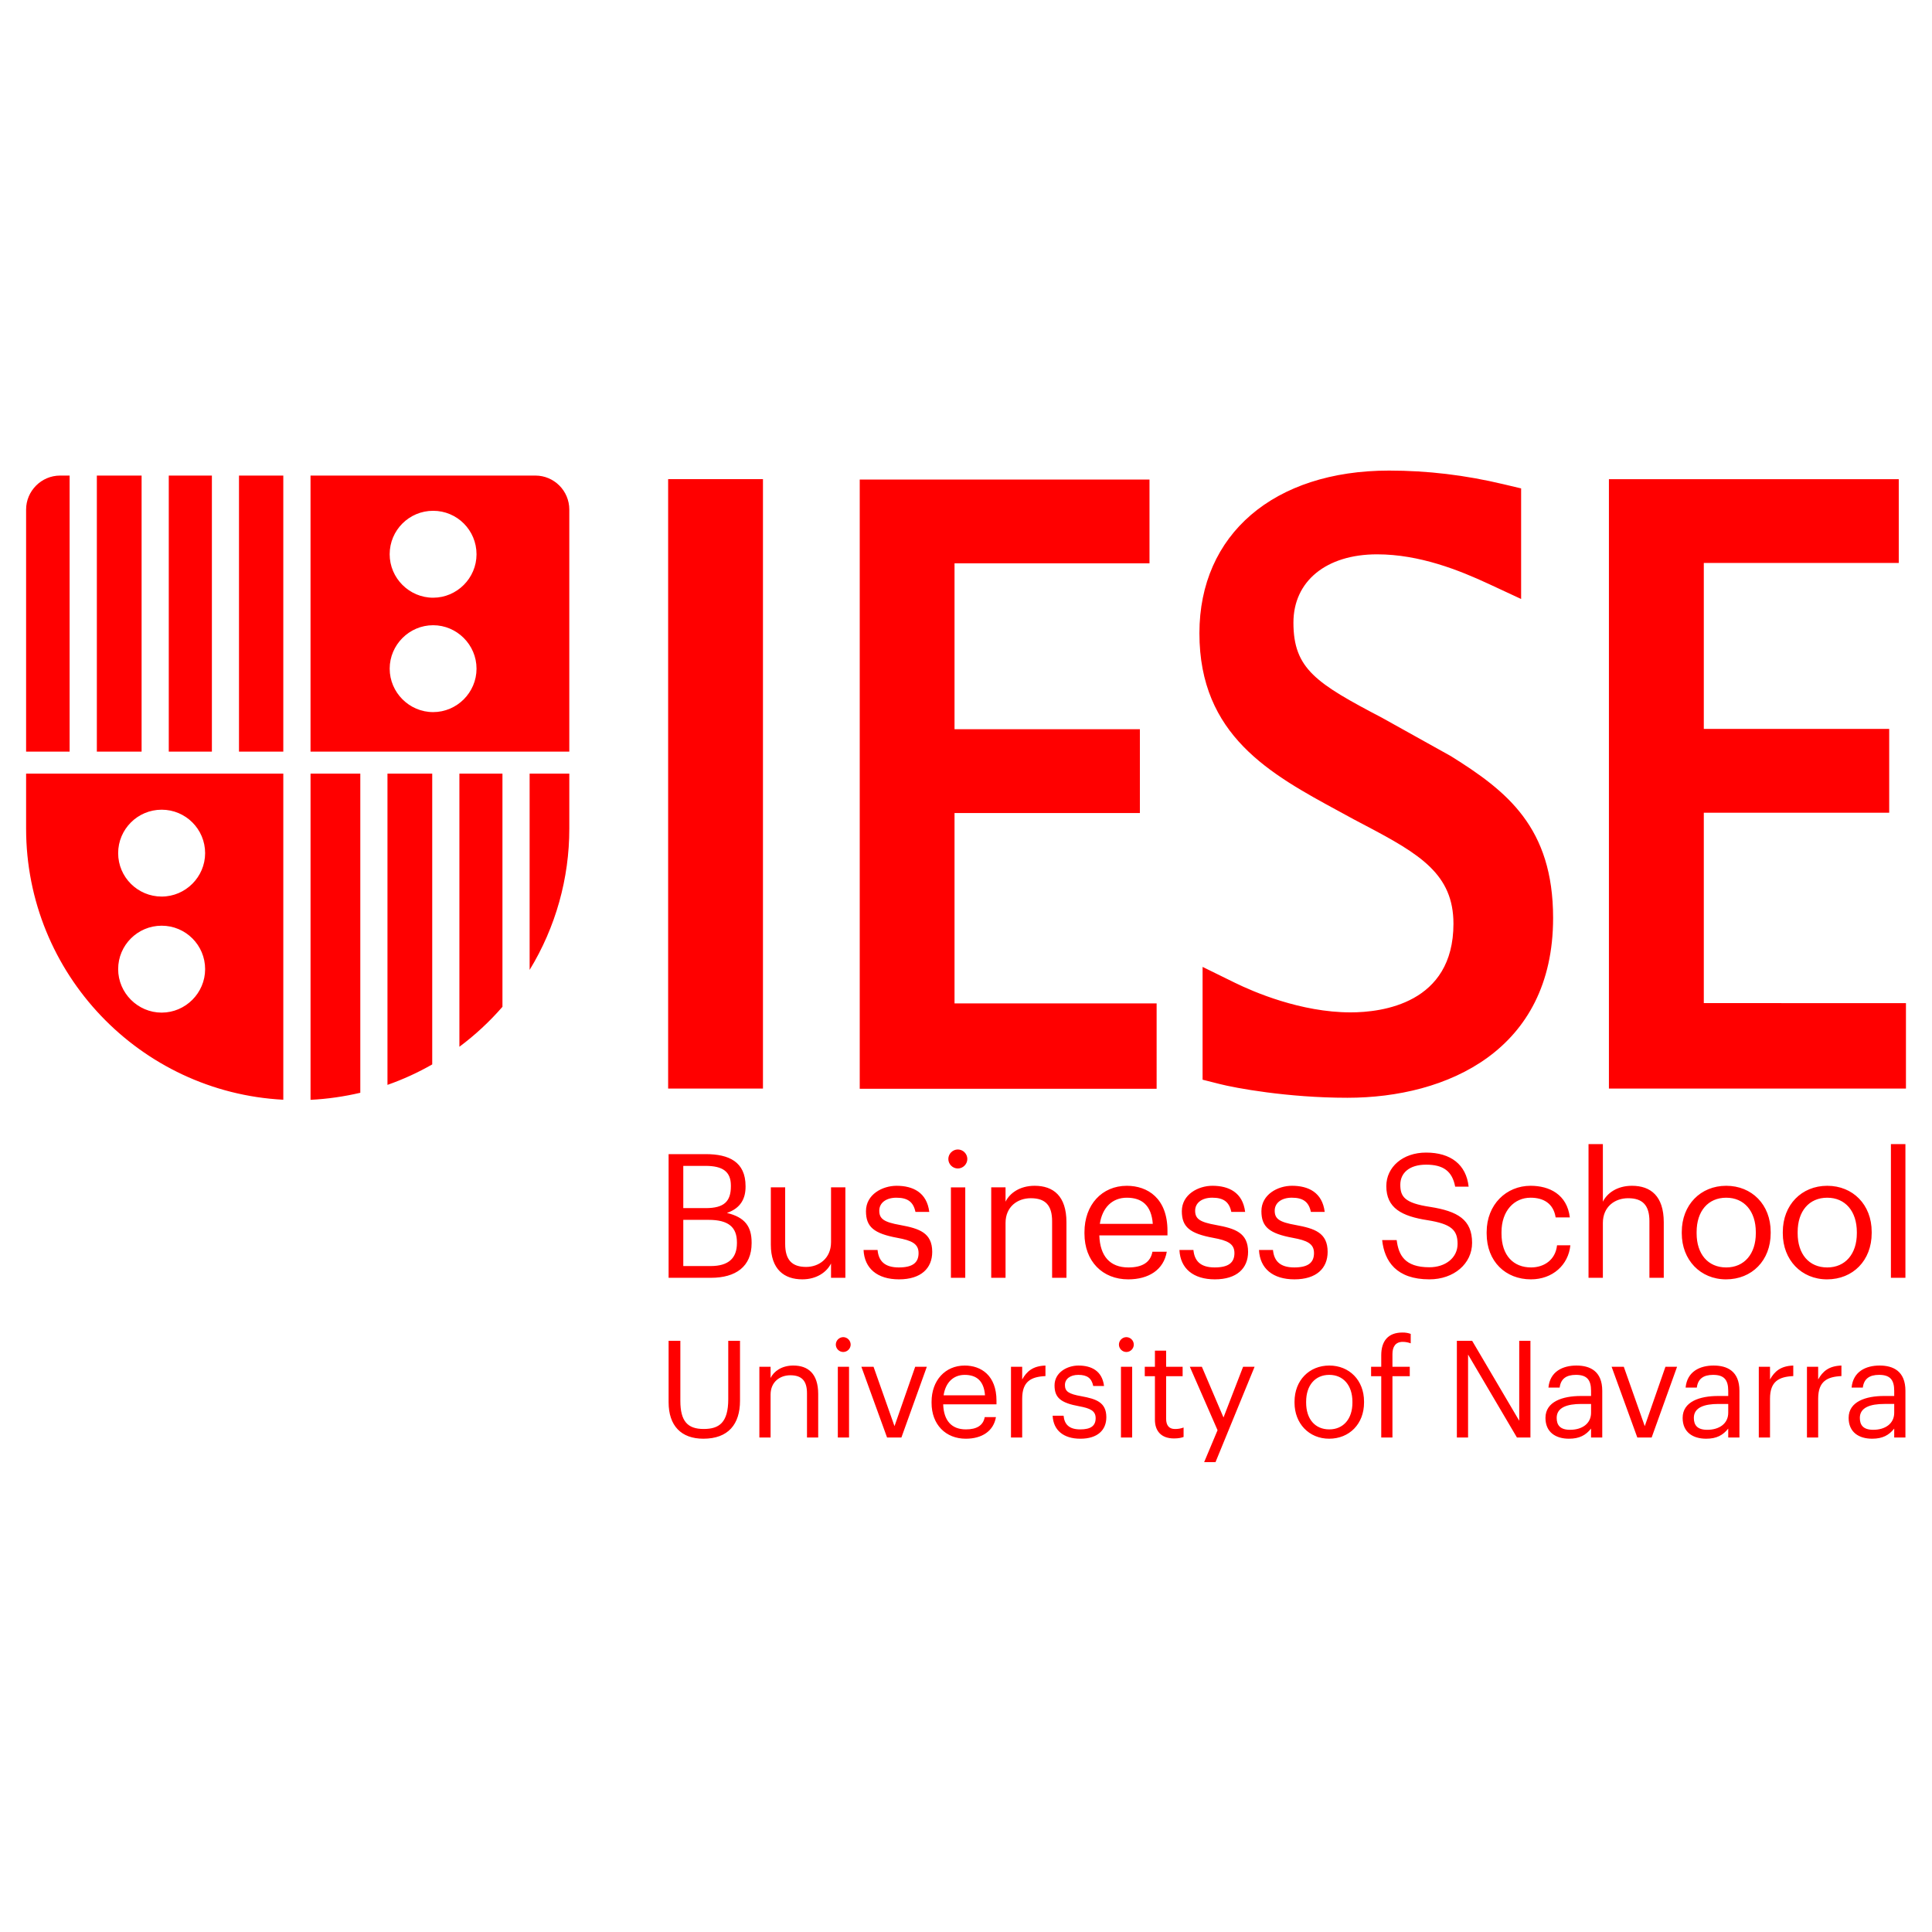 <svg clip-rule="evenodd" fill-rule="evenodd" stroke-linejoin="round" stroke-miterlimit="2" viewBox="0 0 2500 2500" xmlns="http://www.w3.org/2000/svg"><g fill="#f00" fill-rule="nonzero" transform="matrix(7.779 0 0 7.779 -223.949 -217.673)"><path d="m155.704 107.688h-15.773v101.368h15.773zm156.504 87.157v-31.674h30.839v-13.942h-30.839v-27.606h32.43v-13.935h-48.214v101.368h49.41v-14.21zm-41.996-41.135.015.006-.053-.032z"/><path d="m270.212 153.71.015.006-.053-.032z"/><path d="m188.696 161.3 1.81-.987c.03-.018 1.472-.777 1.472-.777 6.816-3.581 10.995-6.09 10.995-12.266 0-9.983-8.969-11.06-12.827-11.06-6.237 0-12.17 2.579-14.43 3.687l-4.049 1.988v-14.076l2.146-.542c1.878-.48 8.407-1.713 15.932-1.713 12.405 0 25.663 5.892 25.663 22.434 0 11.313-5.76 15.829-12.72 20.177l-.029.018-8.559 4.768c-8.244 4.323-11.097 6.115-11.097 11.898 0 5.173 4.097 8.52 10.435 8.52 5.317 0 10.264-1.985 13.984-3.715l3.995-1.857v13.799l-2.186.52c-4.81 1.146-9.49 1.705-14.3 1.705-14.37 0-23.66-7.968-23.66-20.296 0-12.768 8.86-17.578 17.425-22.225m-22.764-23.969h-25.22v23.756h23.13v10.456h-23.13v20.705h24.33v10.452h-36.16v-76.026h37.05zm-45.336-45.191c-1.453 0-2.433-.725-2.838-1.552v1.4h-1.4v-8.827h1.4v5.35c0 1.588 1.165 2.415 2.466 2.415 1.419 0 2.077-.691 2.077-2.245v-5.52h1.399v5.419c0 2.566-1.281 3.56-3.104 3.56m5.553-8.98h1.399v8.828h-1.399zm-13.673 4.793c0-2.954-1.148-3.73-3.073-3.73-2.01 0-2.905.978-2.905 3.51v7.495h-1.466v-7.664c0-2.937 1.568-4.555 4.337-4.555 3.107 0 4.574 1.804 4.574 4.742v7.477h-1.467zm14.348 7.732c-.507-.004-.923-.42-.927-.927 0-.506.421-.927.927-.927.505 0 .927.42.927.927-.005.507-.42.922-.927.927m6.397-11.109-2.616 7.412h-1.518l3.206-8.828h1.79l3.173 8.828h-1.452zm93.625 0-2.617 7.412h-1.52l3.208-8.828h1.789l3.173 8.828h-1.452zm-15.666.676-5.876 9.977h-1.905v-12.069h1.398v10.35l6.097-10.35h1.685v12.069h-1.398zm8.964.997c0-1.368-1.132-2.128-2.618-2.128-1.233 0-1.672.574-1.672 1.486 0 1.301 1.301 1.74 3.074 1.74h1.217zm-1.824 5.891c-1.706 0-3.309-.742-3.494-2.751h1.4c.134 1.081.811 1.588 2.026 1.588 1.351 0 1.892-.592 1.892-1.994v-.642h-1.267c-2.263 0-4.422-.691-4.422-2.733 0-1.807 1.297-2.599 2.936-2.599 1.3 0 2.095.437 2.753 1.263v-1.112h1.398v5.823c0 2.465-1.533 3.157-3.222 3.157m-44.043-6.482-2.7 6.33h-1.502l3.46-7.916-1.672-3.983h1.418l4.877 11.9h-1.435zm19.685 7.766v-1.436h-1.267v-1.18h1.267v-7.648h1.398v7.648h2.162v1.18h-2.162v1.587c0 .896.373 1.52 1.284 1.52.388 0 .743-.084.996-.185v1.18c-.335.121-.69.179-1.046.169-1.756 0-2.632-1.045-2.632-2.835m-3.596-5.926c0-1.992-1.114-3.326-2.888-3.326-1.79 0-2.888 1.316-2.888 3.326v.136c0 2.026 1.115 3.343 2.888 3.343 1.756 0 2.888-1.317 2.888-3.36zm-2.888 4.642c-2.5 0-4.337-1.856-4.337-4.506v-.136c0-2.584 1.803-4.489 4.32-4.489 2.516 0 4.354 1.839 4.354 4.506v.134c0 2.653-1.838 4.491-4.337 4.491m70.498-5.891c0-1.368-1.132-2.128-2.618-2.128-1.234 0-1.672.574-1.672 1.486 0 1.301 1.3 1.74 3.074 1.74h1.216zm-1.824 5.891c-1.705 0-3.31-.742-3.494-2.751h1.4c.135 1.081.81 1.588 2.026 1.588 1.352 0 1.892-.592 1.892-1.994v-.642h-1.267c-2.262 0-4.421-.691-4.421-2.733 0-1.807 1.297-2.599 2.935-2.599 1.3 0 2.094.437 2.753 1.263v-1.112h1.399v5.823c0 2.465-1.535 3.157-3.223 3.157m-7.666-1.737v1.585h-1.399v-8.828h1.4v4.845c0 2.178 1.13 2.736 2.902 2.82v1.314c-1.587-.05-2.346-.74-2.903-1.736m-6.009 0v1.585h-1.4v-8.828h1.4v4.845c0 2.178 1.13 2.736 2.903 2.82v1.314c-1.586-.05-2.346-.74-2.903-1.736m-5.214-4.154c0-1.368-1.133-2.128-2.618-2.128-1.233 0-1.673.574-1.673 1.486 0 1.301 1.3 1.74 3.074 1.74h1.217zm-1.825 5.891c-1.705 0-3.308-.742-3.493-2.751h1.399c.135 1.081.812 1.588 2.027 1.588 1.35 0 1.892-.592 1.892-1.994v-.642h-1.268c-2.262 0-4.421-.691-4.421-2.733 0-1.807 1.297-2.599 2.936-2.599 1.3 0 2.094.437 2.753 1.263v-1.112h1.398v5.823c0 2.465-1.534 3.157-3.223 3.157m-68.32-6.634v5.302h2.06v1.18h-2.06v2.008h-1.398v-2.008h-1.267v-1.18h1.267v-5.438c0-1.385.775-2.328 2.377-2.328.574 0 .912.084 1.2.185v1.179c-.345-.129-.712-.192-1.08-.185-.71 0-1.099.423-1.099 1.284m-5.636-2.345h1.398v8.828h-1.398zm-12.326 7.243v1.585h-1.398v-8.828h1.398v4.845c0 2.178 1.131 2.736 2.904 2.82v1.314c-1.588-.05-2.346-.74-2.904-1.736m-9.806-1.977c.234 1.57 1.198 2.55 2.633 2.55 1.452 0 2.4-.726 2.533-2.55zm2.633 3.714c-2.43 0-4.135-1.856-4.135-4.523v-.135c0-2.718 1.771-4.473 4.27-4.473 1.993 0 3.46.927 3.764 2.699h-1.4c-.185-1.03-.979-1.536-2.346-1.536-1.808 0-2.77 1.115-2.838 3.125h6.651v.455c0 3.157-1.923 4.388-3.966 4.388m14.569-3.83c-1.622.286-2.061.607-2.061 1.4 0 .76.66 1.267 1.672 1.267 1.116 0 1.656-.422 1.859-1.385h1.348c-.235 1.907-1.602 2.548-3.19 2.548-1.385 0-2.986-.842-2.986-2.48 0-1.537.775-2.18 3.07-2.6 1.369-.254 2.06-.558 2.06-1.486 0-.947-.59-1.402-1.924-1.402-1.418 0-1.976.659-2.077 1.705h-1.366c.085-1.805 1.349-2.868 3.46-2.868 2.145 0 3.24 1.078 3.24 2.683 0 1.874-1.281 2.28-3.105 2.618m5.605 7.375c-.507-.004-.924-.42-.929-.927 0-.506.422-.927.93-.927.504 0 .926.42.926.927-.005.507-.42.922-.927.927m83.77 12.95v.173c0 2.592 1.425 4.276 3.692 4.276 2.245 0 3.694-1.684 3.694-4.297v-.152c0-2.548-1.426-4.253-3.694-4.253-2.29 0-3.692 1.684-3.692 4.253m9.238.022v.173c0 3.39-2.35 5.742-5.546 5.742s-5.546-2.373-5.546-5.764v-.173c0-3.303 2.307-5.74 5.525-5.74s5.567 2.35 5.567 5.762m-14.46-.022c0-2.548-1.426-4.253-3.692-4.253-2.289 0-3.694 1.684-3.694 4.253v.173c0 2.592 1.425 4.276 3.694 4.276 2.246 0 3.692-1.684 3.692-4.297zm1.854.195c0 3.39-2.35 5.742-5.546 5.742-3.197 0-5.547-2.373-5.547-5.764v-.173c0-3.303 2.307-5.74 5.524-5.74 3.22 0 5.57 2.35 5.57 5.762zm-108.796-4.448c-1.814 0-2.526.842-2.655 2.18h-1.747c.108-2.31 1.725-3.666 4.424-3.666 2.743 0 4.144 1.379 4.144 3.429 0 2.397-1.64 2.915-3.971 3.347-2.074.367-2.635.777-2.635 1.793 0 .97.84 1.619 2.138 1.619 1.425 0 2.116-.54 2.376-1.771h1.725c-.302 2.439-2.05 3.258-4.08 3.258-1.771 0-3.82-1.078-3.82-3.171 0-1.965.993-2.786 3.928-3.327 1.75-.323 2.636-.712 2.636-1.9 0-1.21-.756-1.791-2.463-1.791m123.801-1.293h1.811v16.685h-1.811zm-116.439 16.014c-.648-.005-1.18-.537-1.186-1.185 0-.647.539-1.187 1.186-1.187.646 0 1.186.54 1.186 1.186 0 .648-.54 1.186-1.186 1.186m17.721-9.282c.302 2.01 1.532 3.263 3.369 3.263 1.858 0 3.067-.929 3.239-3.263zm8.44-.86c0 4.036-2.46 5.61-5.071 5.61-3.11 0-5.288-2.373-5.288-5.784v-.172c0-3.478 2.265-5.72 5.46-5.72 2.549 0 4.425 1.185 4.813 3.451h-1.79c-.237-1.317-1.252-1.964-3.001-1.964-2.311 0-3.542 1.425-3.628 3.996h8.505zm-27.024-5.872h1.79v11.287h-1.79zm-26.703 4.338c0-1.88-1.036-2.872-3.282-2.872h-3.412v5.766h3.153c2.483 0 3.54-.908 3.54-2.808zm-6.694 9.629h2.765c2.158 0 3.174-.712 3.174-2.462v-.087c0-1.9-.864-2.721-3.131-2.721h-2.808zm5.442-5.873c1.769.603 2.329 1.855 2.329 3.26v.087c0 3.043-2.091 3.992-4.963 3.992h-4.64v-15.433h5.287c3.088 0 5.072 1.4 5.072 4.317v.085c0 2.009-.841 3.154-3.085 3.692m92.993-3.736c0 2.915-1.811 3.951-5.243 4.491-3.153.476-3.715 1.253-3.715 2.765 0 1.446 1.1 2.504 3.217 2.504 2.137 0 3.26-.799 3.629-2.742h1.68c-.3 2.742-2.221 4.25-5.31 4.25-2.913 0-4.962-1.81-4.962-4.185 0-2.743 1.919-3.758 5.158-4.255 2.937-.474 3.735-1.209 3.735-2.957 0-1.75-1.533-2.915-3.52-2.915-3.108 0-3.843 1.554-4.08 3.39h-1.812c.282-2.634 1.769-4.898 5.893-4.898 3.065 0 5.33 1.961 5.33 4.552m-18.026-1.122c0 2.396-1.638 2.915-3.97 3.347-2.074.367-2.635.777-2.635 1.793 0 .97.842 1.62 2.138 1.62 1.426 0 2.117-.54 2.376-1.773h1.726c-.302 2.44-2.05 3.26-4.08 3.26-1.772 0-3.82-1.079-3.82-3.173 0-1.965.992-2.785 3.928-3.326 1.75-.323 2.635-.712 2.635-1.899 0-1.21-.756-1.792-2.462-1.792-1.815 0-2.527.841-2.657 2.18h-1.745c.108-2.31 1.724-3.667 4.422-3.667 2.744 0 4.144 1.38 4.144 3.43m-32.594-3.236v6.93c0 3.28-1.64 4.552-3.971 4.552-1.857 0-3.11-.927-3.63-1.983v1.788h-1.787v-11.287h1.788v6.843c0 2.029 1.49 3.088 3.154 3.088 1.814 0 2.656-.886 2.656-2.872v-7.06zm22.666 3.236c0 2.396-1.64 2.915-3.971 3.347-2.074.367-2.635.777-2.635 1.793 0 .97.84 1.62 2.137 1.62 1.426 0 2.117-.54 2.376-1.773h1.726c-.302 2.44-2.05 3.26-4.08 3.26-1.771 0-3.82-1.079-3.82-3.173 0-1.965.993-2.785 3.928-3.326 1.75-.323 2.636-.712 2.636-1.899 0-1.21-.756-1.792-2.463-1.792-1.814 0-2.526.841-2.655 2.18h-1.746c.107-2.31 1.723-3.667 4.423-3.667 2.743 0 4.144 1.38 4.144 3.43m50.083 3.822v-7.059h1.79v6.93c0 3.28-1.64 4.553-3.971 4.553-1.857 0-3.11-.928-3.628-1.984v7.186h-1.79v-16.685h1.79v6.843c0 2.03 1.49 3.088 3.153 3.088 1.814 0 2.656-.886 2.656-2.872m-100.337-7.058v11.287h-1.79v-6.841c0-2.031-1.511-3.09-3.11-3.09-1.77 0-2.612.886-2.612 2.873v7.058h-1.79v-7.144c0-3.11 1.682-4.336 3.927-4.336 1.815 0 3.067.925 3.585 1.982v-1.79zm90.469 4.056h-1.661c-.194-1.835-1.64-2.763-3.238-2.763-2.18 0-3.692 1.467-3.692 4.232v.174c0 2.655 1.576 4.296 3.626 4.296 1.555 0 2.85-.668 3.131-2.461h1.771c-.346 2.87-2.548 3.949-4.902 3.949-3.02 0-5.479-2.33-5.479-5.784v-.173c0-3.498 2.372-5.72 5.523-5.72 2.72 0 4.685 1.812 4.922 4.25m-147.612 20.018c1.935.68 3.805 1.535 5.585 2.554v36.287h-5.585zm8.976 4.757c1.965 1.464 3.766 3.135 5.373 4.985v29.099h-5.373zm-18.576-6.622c2.123.106 4.197.409 6.21.88v39.826h-6.21zm27.34 16.214c3.244 5.312 4.958 11.418 4.952 17.642v6.85h-4.952zm-36.268 61.687h5.529v-34.452h-5.529zm-8.763 0h5.381v-34.452h-5.381zm-8.976 0h5.585v-34.452h-5.585zm-3.398 0h-1.195c-2.324-.003-4.235-1.916-4.235-4.24 0-.002 0-.003 0-.005v-30.207h5.43zm11.487-52.535c-2.997 0-5.43 2.427-5.43 5.416 0 2.993 2.433 5.423 5.43 5.423s5.423-2.43 5.423-5.423c-.002-2.973-2.45-5.418-5.423-5.416m0-14.483c-2.977 0-5.428 2.449-5.43 5.426 0 2.993 2.433 5.42 5.43 5.42s5.423-2.427 5.423-5.42c0-.001 0-.001 0-.002 0-2.975-2.448-5.423-5.423-5.424m-16.917 29.823v-6.85c0-18.113 14.216-32.912 32.096-33.845v40.695zm50.792 21.953c-.001 0-.002 0-.003 0-2.973 0-5.42 2.447-5.42 5.42 0 2.999 2.426 5.426 5.423 5.426s5.416-2.427 5.416-5.426c0-.002 0-.003 0-.005 0-2.971-2.444-5.415-5.415-5.415zm0-14.275c-2.974 0-5.421 2.447-5.421 5.421s2.447 5.421 5.421 5.421h.001c2.971 0 5.415-2.444 5.415-5.415 0-.003 0-.011 0-.013 0-2.97-2.444-5.414-5.414-5.414-.001 0-.001 0-.002 0m12.76 29.517h-28.059v-34.452h32.293v30.207c0 2.346-1.9 4.245-4.236 4.245" transform="matrix(1.333 0 0 -1.333 0 377.953)"/></g></svg>